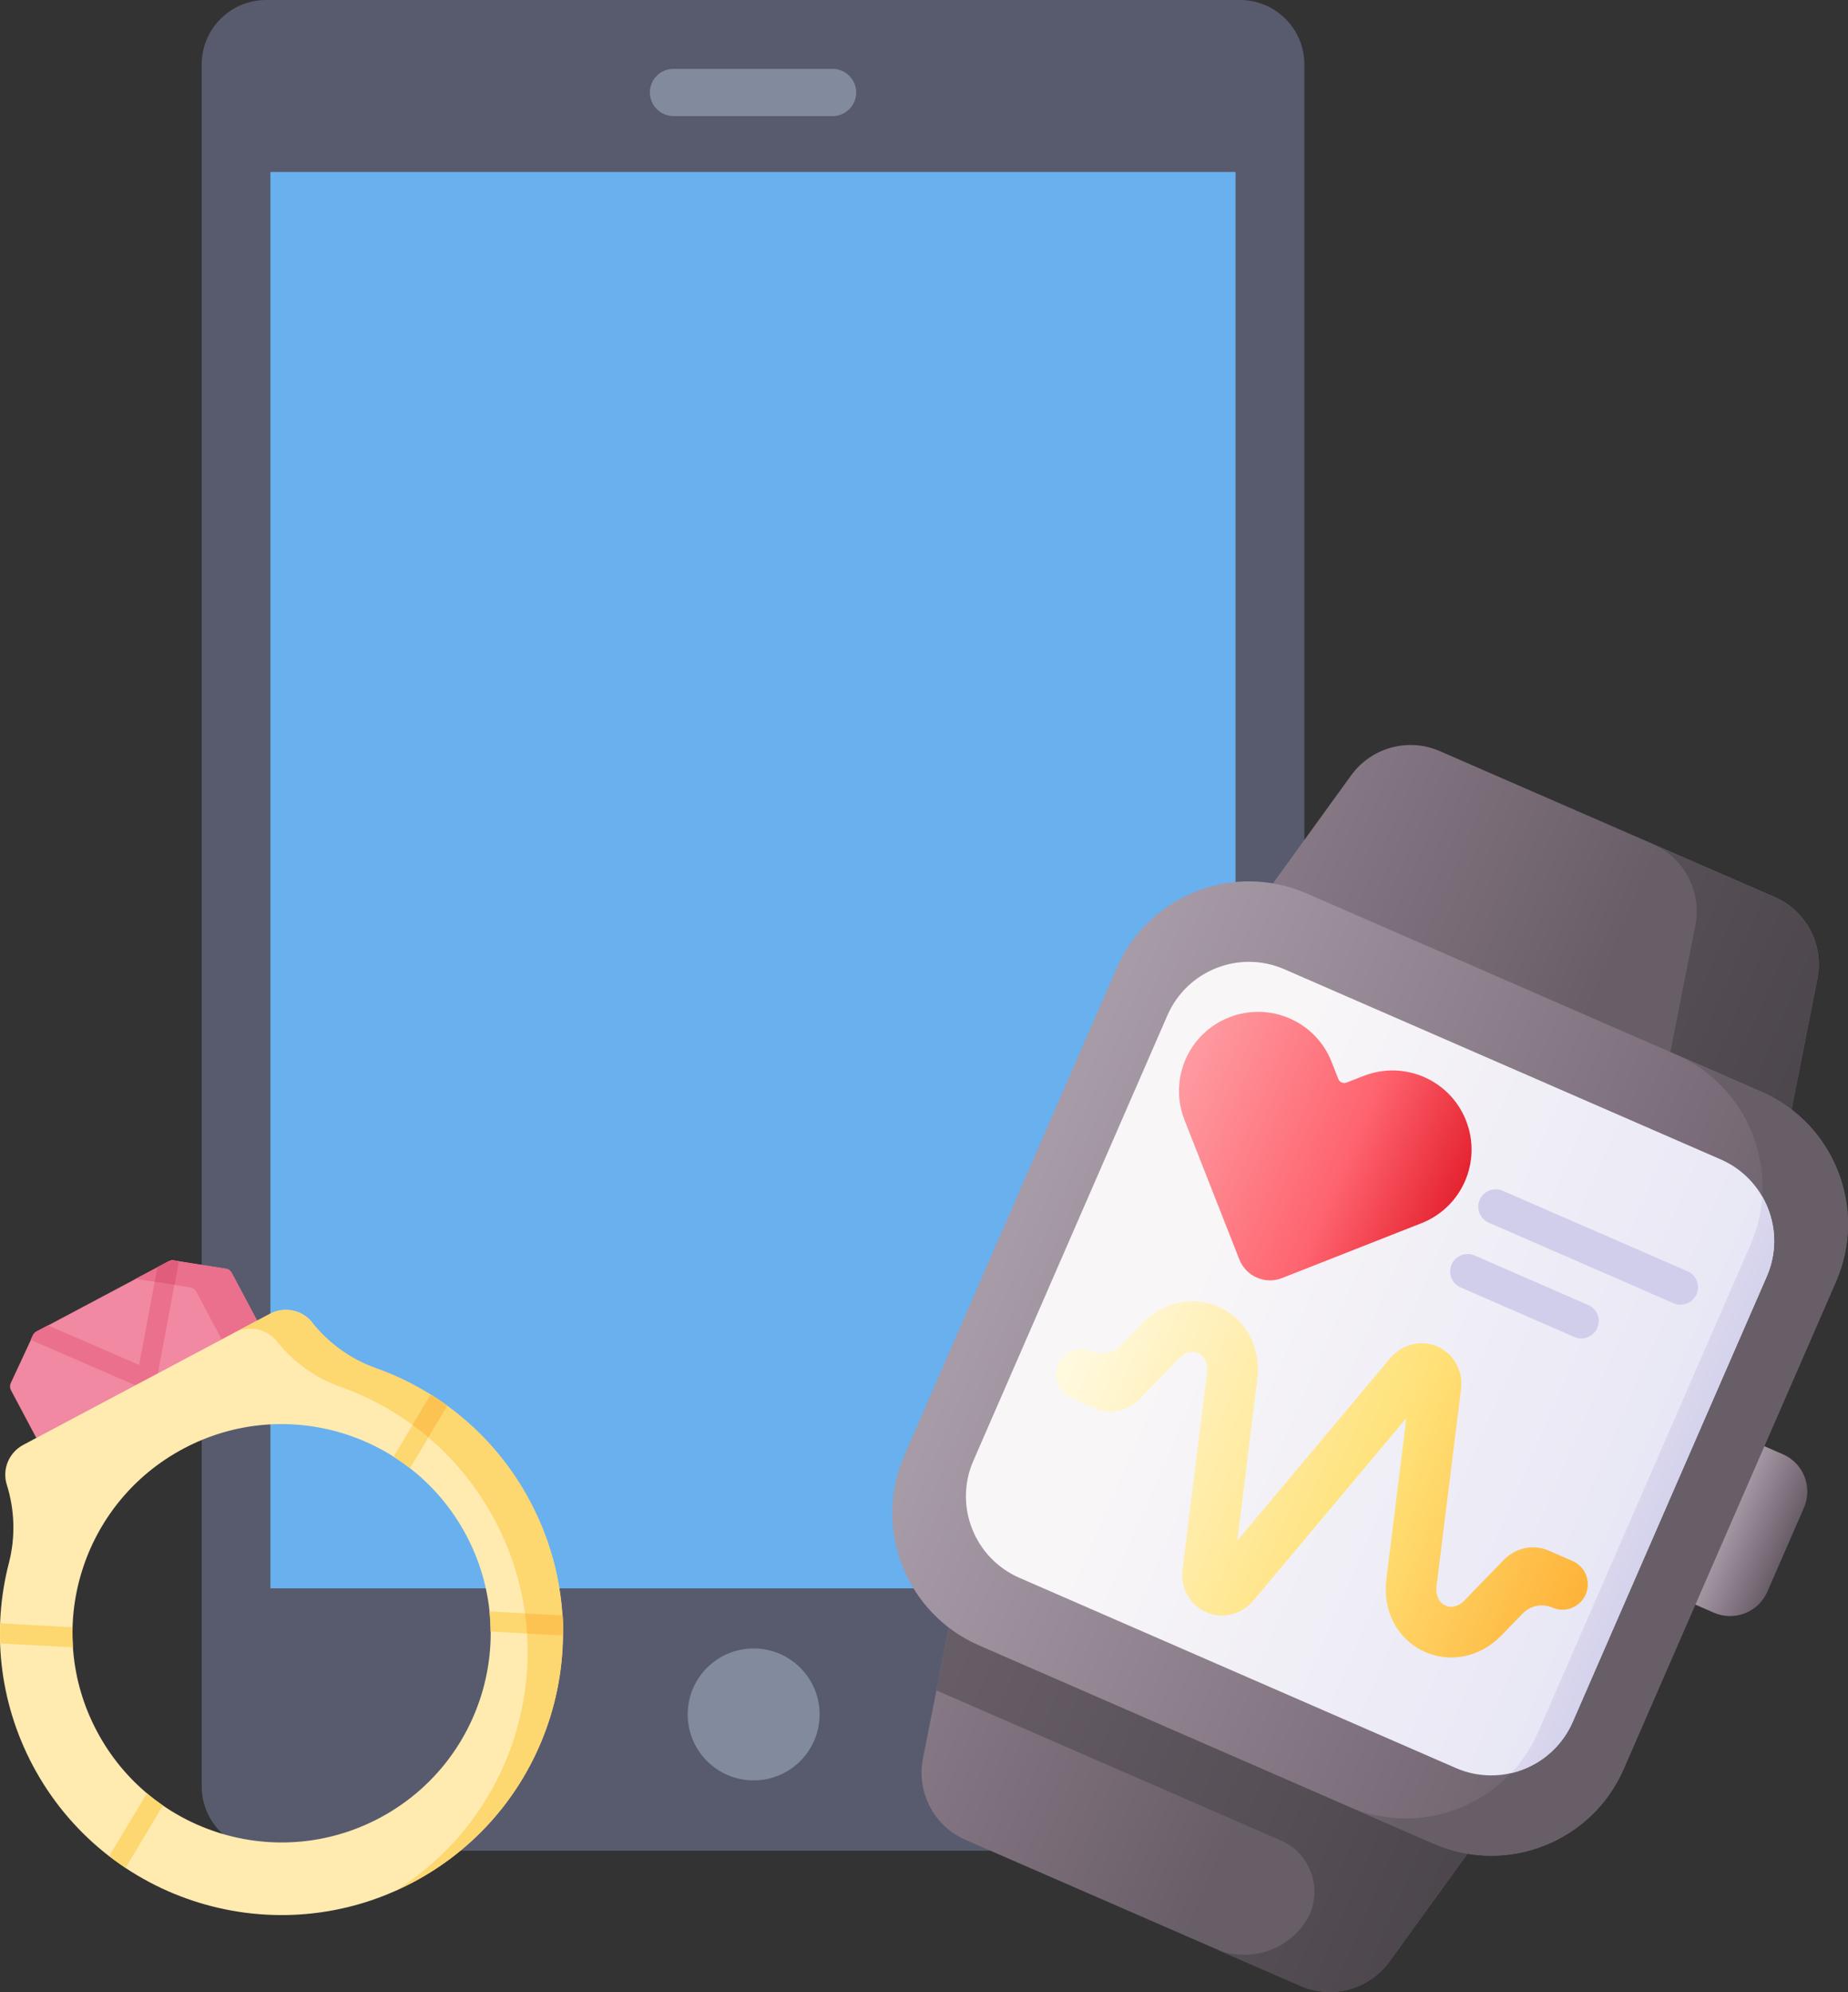 <?xml version="1.0" encoding="UTF-8"?>
<svg id="Layer_2" data-name="Layer 2" xmlns="http://www.w3.org/2000/svg" xmlns:xlink="http://www.w3.org/1999/xlink" viewBox="0 0 135.33 145.84">
  <rect x="0" y="0" width="135.33" height="145.84" fill="#333333" stroke="none"/>
  <defs>
    <style>
      .cls-1 {
        fill: url(#linear-gradient);
      }

      .cls-1, .cls-2, .cls-3, .cls-4, .cls-5, .cls-6, .cls-7, .cls-8, .cls-9, .cls-10, .cls-11, .cls-12, .cls-13, .cls-14, .cls-15, .cls-16, .cls-17, .cls-18, .cls-19, .cls-20, .cls-21, .cls-22 {
        stroke-width: 0px;
      }

      .cls-2 {
        fill: url(#linear-gradient-11);
      }

      .cls-3 {
        fill: url(#linear-gradient-12);
      }

      .cls-4 {
        fill: url(#linear-gradient-13);
      }

      .cls-5 {
        fill: url(#linear-gradient-10);
      }

      .cls-6 {
        fill: #e05e7b;
      }

      .cls-7 {
        fill: #fdd76f;
      }

      .cls-8 {
        fill: #ffeab0;
      }

      .cls-9 {
        fill: #fdc352;
      }

      .cls-10 {
        fill: #69b0ee;
      }

      .cls-11 {
        fill: #575b6d;
      }

      .cls-12 {
        fill: url(#linear-gradient-4);
      }

      .cls-13 {
        fill: url(#linear-gradient-2);
      }

      .cls-14 {
        fill: url(#linear-gradient-3);
      }

      .cls-15 {
        fill: url(#linear-gradient-8);
      }

      .cls-16 {
        fill: url(#linear-gradient-9);
      }

      .cls-17 {
        fill: url(#linear-gradient-7);
      }

      .cls-18 {
        fill: url(#linear-gradient-5);
      }

      .cls-19 {
        fill: url(#linear-gradient-6);
      }

      .cls-20 {
        fill: #f089a1;
      }

      .cls-21 {
        fill: #828a9e;
      }

      .cls-22 {
        fill: #ea708d;
      }
    </style>
    <linearGradient id="linear-gradient" x1="-200.4" y1="647.4" x2="-145.14" y2="647.4" gradientTransform="translate(-7.9 722.98) rotate(23.54) scale(1 -1)" gradientUnits="userSpaceOnUse">
      <stop offset="0" stop-color="#a79ba7"/>
      <stop offset=".75" stop-color="#7a6d79"/>
      <stop offset="1" stop-color="#685e68"/>
    </linearGradient>
    <linearGradient id="linear-gradient-2" x1="-170.85" y1="647.4" x2="-114.98" y2="647.4" gradientTransform="translate(-7.9 722.98) rotate(23.54) scale(1 -1)" gradientUnits="userSpaceOnUse">
      <stop offset="0" stop-color="#685e68"/>
      <stop offset="1" stop-color="#433f43"/>
    </linearGradient>
    <linearGradient id="linear-gradient-3" x1="-200.4" y1="952.88" x2="-145.14" y2="952.88" gradientTransform="translate(605.23 -684.29) rotate(23.54)" xlink:href="#linear-gradient"/>
    <linearGradient id="linear-gradient-4" y1="576.15" x2="-114.98" y2="576.15" xlink:href="#linear-gradient-2"/>
    <linearGradient id="linear-gradient-5" x1="-121.12" y1="611.78" x2="-116.37" y2="611.78" xlink:href="#linear-gradient"/>
    <linearGradient id="linear-gradient-6" x1="-177.57" y1="611.78" x2="-120.32" y2="611.78" xlink:href="#linear-gradient"/>
    <linearGradient id="linear-gradient-7" x1="-173.23" y1="611.78" x2="-134.15" y2="611.78" xlink:href="#linear-gradient"/>
    <linearGradient id="linear-gradient-8" x1="-172.79" y1="611.78" x2="-125.1" y2="611.78" gradientTransform="translate(-7.9 722.98) rotate(23.54) scale(1 -1)" gradientUnits="userSpaceOnUse">
      <stop offset="0" stop-color="#f8f6f7"/>
      <stop offset=".18" stop-color="#f8f6f7"/>
      <stop offset="1" stop-color="#e7e6f5"/>
    </linearGradient>
    <linearGradient id="linear-gradient-9" x1="-170.41" y1="623.69" x2="-148.11" y2="623.69" gradientTransform="translate(-7.9 722.98) rotate(23.54) scale(1 -1)" gradientUnits="userSpaceOnUse">
      <stop offset="0" stop-color="#fe99a0"/>
      <stop offset=".59" stop-color="#fe646f"/>
      <stop offset="1" stop-color="#e41f2d"/>
    </linearGradient>
    <linearGradient id="linear-gradient-10" x1="-169.94" y1="602.97" x2="-127.95" y2="602.97" gradientTransform="translate(-7.9 722.98) rotate(23.54) scale(1 -1)" gradientUnits="userSpaceOnUse">
      <stop offset="0" stop-color="#fff9df"/>
      <stop offset=".59" stop-color="#ffe177"/>
      <stop offset="1" stop-color="#feb137"/>
    </linearGradient>
    <linearGradient id="linear-gradient-11" x1="-176.97" y1="626.27" x2="-152.16" y2="626.27" gradientTransform="translate(-7.9 722.98) rotate(23.54) scale(1 -1)" gradientUnits="userSpaceOnUse">
      <stop offset="0" stop-color="#f8f6f7"/>
      <stop offset="1" stop-color="#d1ceeb"/>
    </linearGradient>
    <linearGradient id="linear-gradient-12" x1="-176.97" y1="621.12" x2="-152.16" y2="621.12" xlink:href="#linear-gradient-11"/>
    <linearGradient id="linear-gradient-13" x1="-144.19" y1="611.78" x2="-123.44" y2="611.78" xlink:href="#linear-gradient-11"/>
  </defs>
  <g id="Layer_1-2" data-name="Layer 1">
    <g>
      <g id="icon">
        <path class="cls-11" d="M19.49,0h71.31C93.41,0,95.52,2.11,95.52,4.72v126.05c0,2.61-2.11,4.72-4.72,4.72H19.49c-2.61,0-4.72-2.11-4.72-4.72V4.72c0-2.61,2.11-4.72,4.72-4.72h0Z"/>
        <path class="cls-10" d="M19.8,12.59h70.68v103.69H19.8V12.59Z"/>
        <g>
          <circle class="cls-21" cx="55.19" cy="125.51" r="4.83"/>
          <path class="cls-21" d="M60.97,5.04h-11.65c-.96,0-1.73.78-1.73,1.73s.78,1.73,1.73,1.73h11.65c.96,0,1.73-.78,1.73-1.73s-.78-1.73-1.73-1.73Z"/>
        </g>
      </g>
      <g>
        <g>
          <path class="cls-1" d="M130.86,82.89l-38.64-16.84,6.72-9.28c1.48-2.05,4.19-2.79,6.5-1.78l24.52,10.68c2.32,1.01,3.62,3.5,3.13,5.97l-2.22,11.24Z"/>
          <path class="cls-13" d="M133.08,71.65c.49-2.48-.81-4.97-3.13-5.97l-8.93-3.89c2.32,1.01,3.62,3.5,3.13,5.97l-2.22,11.24,8.93,3.89,2.22-11.24Z"/>
          <path class="cls-14" d="M108.45,134.33l-38.64-16.84-2.22,11.24c-.49,2.48.81,4.97,3.13,5.97l24.52,10.68c2.32,1.01,5.02.27,6.51-1.78l6.72-9.28Z"/>
          <path class="cls-12" d="M108.45,134.33l-1.18,1.63-2.56,3.54-2.97,4.11c-1.48,2.05-4.19,2.79-6.51,1.78l-6.26-2.73c2.32,1.01,5.02.27,6.51-1.78,1.53-2.11.71-5.1-1.68-6.14l-25.23-10.99.85-4.28.39-1.98,38.64,16.84Z"/>
        </g>
        <g>
          <path class="cls-18" d="M122.82,116.89l2.68,1.17c1.51.66,3.28-.03,3.93-1.55l2.67-6.12c.66-1.51-.03-3.28-1.55-3.93l-2.68-1.17-5.05,11.6Z"/>
          <path class="cls-19" d="M104.99,134.97l-33.29-14.51c-5.36-2.33-7.81-8.57-5.47-13.92l15.54-35.66c2.33-5.36,8.57-7.81,13.92-5.47l33.29,14.51c5.36,2.33,7.81,8.57,5.47,13.92l-15.54,35.66c-2.33,5.36-8.57,7.81-13.92,5.47h0Z"/>
          <path class="cls-17" d="M128.97,79.92l-6.26-2.73c5.36,2.33,7.81,8.57,5.47,13.92l-15.54,35.66c-2.33,5.36-8.57,7.81-13.92,5.47l6.26,2.73c5.36,2.33,11.59-.12,13.92-5.47l15.54-35.66c2.33-5.36-.12-11.59-5.47-13.92Z"/>
          <path class="cls-15" d="M106.6,129.43l-31.95-13.92c-3.3-1.44-4.81-5.28-3.37-8.57l14.21-32.61c1.44-3.3,5.28-4.81,8.57-3.37l31.95,13.92c3.3,1.44,4.81,5.28,3.37,8.57l-14.21,32.61c-1.44,3.3-5.27,4.81-8.57,3.37Z"/>
          <path class="cls-16" d="M99.85,78.77l-1.23.48c-.25.1-.52-.02-.62-.27l-.48-1.23c-1.17-2.98-4.53-4.44-7.51-3.27-2.98,1.17-4.44,4.53-3.27,7.51l4.02,10.22c.49,1.23,1.88,1.84,3.11,1.36l10.22-4.02c2.98-1.17,4.44-4.53,3.27-7.51-1.17-2.98-4.53-4.44-7.51-3.27h0Z"/>
          <path class="cls-5" d="M116.12,116.72c.41-.94-.02-2.03-.96-2.44l-1.74-.76c-1.13-.49-2.43-.22-3.32.7l-2.83,2.92c-.45.47-.98.61-1.44.39-.48-.23-.71-.76-.63-1.43l1.79-14.38c.17-1.35-.53-2.61-1.73-3.14s-2.6-.17-3.47.87l-11.19,13.35,1.47-11.83c.28-2.26-.78-4.32-2.71-5.24-1.91-.92-4.15-.46-5.72,1.15l-1.56,1.61c-.56.58-1.43.75-2.17.43-.94-.41-2.03.02-2.44.96h0c-.41.95.02,2.04.96,2.45l1.74.76c1.13.49,2.43.22,3.32-.7l2.83-2.92c.45-.47.98-.61,1.44-.39.48.23.71.76.63,1.43l-1.79,14.38c-.17,1.35.53,2.61,1.73,3.14s2.6.17,3.47-.87l11.19-13.35-1.47,11.83c-.28,2.26.78,4.32,2.71,5.24,1.91.91,4.15.46,5.72-1.15l1.56-1.61c.56-.58,1.43-.75,2.17-.43.94.41,2.03-.02,2.44-.96h0Z"/>
          <g>
            <path class="cls-2" d="M122.56,95.41l-13.54-5.9c-.65-.28-.94-1.04-.66-1.68s1.04-.94,1.68-.66l13.54,5.9c.65.28.94,1.04.66,1.68s-1.04.94-1.68.66Z"/>
            <path class="cls-3" d="M115.29,97.88l-8.33-3.63c-.65-.28-.94-1.04-.66-1.68s1.04-.94,1.68-.66l8.33,3.63c.65.28.94,1.04.66,1.68s-1.04.94-1.68.66Z"/>
          </g>
          <path class="cls-4" d="M129.05,87.59c-.08,1.18-.36,2.38-.86,3.53l-15.54,35.66c-.5,1.15-1.18,2.17-2,3.03,1.94-.45,3.66-1.78,4.52-3.75l14.21-32.61c.86-1.97.66-4.13-.33-5.86h0Z"/>
        </g>
      </g>
      <path class="cls-20" d="M2.42,97.75l-1.63,3.5c-.08.17-.07.36.01.52l1.86,3.5,9-2.57,7.17-6.02-1.86-3.5c-.09-.16-.24-.28-.43-.3l-3.81-.6c-.13-.02-.25,0-.37.06l-9.68,5.14c-.11.06-.2.15-.26.27Z"/>
      <path class="cls-22" d="M16.53,92.88l-3.81-.6c-.13-.02-.25,0-.37.06l-2.59,1.37c.11-.06.24-.08.37-.06l3.81.6c.18.03.34.14.43.3l1.86,3.5,2.59-1.37-1.86-3.5c-.09-.16-.24-.28-.43-.3h0Z"/>
      <g>
        <path class="cls-22" d="M13.08,92.47s.01-.09.01-.14l-.36-.06c-.13-.02-.25,0-.37.06l-.83.44-1.34,7.16-6.69-2.9-.83.44c-.11.06-.2.15-.26.27l-.16.33s.08.05.12.07l7.53,3.27,1.29.42.37-1.3,1.51-8.07Z"/>
        <path class="cls-6" d="M12.78,94.07l.3-1.6s.01-.09.01-.14l-.36-.06c-.13-.02-.25,0-.37.06l-.83.44-.2,1.06,1.45.23Z"/>
      </g>
      <path class="cls-8" d="M22.87,96.82c-.74-.93-2.04-1.2-3.1-.64L1.7,105.78c-1.05.56-1.56,1.79-1.2,2.92.58,1.86.64,3.84.15,5.73-1.24,4.81-.76,10.08,1.75,14.82,5.34,10.05,17.82,13.88,27.87,8.54,10.05-5.34,13.88-17.82,8.54-27.87-2.51-4.73-6.61-8.09-11.29-9.75-1.83-.65-3.45-1.81-4.66-3.33ZM27.8,133.09c-7.47,3.97-16.73,1.13-20.7-6.34s-1.13-16.73,6.34-20.7,16.73-1.13,20.7,6.34c3.97,7.47,1.13,16.73-6.34,20.7h0Z"/>
      <path class="cls-7" d="M27.53,100.16c-1.83-.65-3.45-1.81-4.66-3.33-.74-.93-2.04-1.2-3.1-.64l-2.59,1.37c1.05-.56,2.35-.29,3.1.64,1.21,1.52,2.82,2.68,4.66,3.33,4.68,1.66,8.78,5.02,11.29,9.75,5.11,9.62,1.83,21.46-7.27,27.14.44-.2.88-.41,1.32-.64,10.05-5.34,13.88-17.82,8.54-27.87-2.51-4.73-6.61-8.09-11.29-9.75h0Z"/>
      <g>
        <g>
          <path class="cls-7" d="M.01,120.31l5.33.29c-.03-.49-.04-.98-.03-1.47L.02,118.84c-.02.49-.02.98,0,1.47Z"/>
          <path class="cls-7" d="M9.2,136.74l2.73-4.56c-.4-.28-.8-.58-1.17-.89l-2.76,4.59c.39.3.79.59,1.19.86Z"/>
          <path class="cls-7" d="M32.76,102.92l-2.74,4.57c-.39-.3-.79-.58-1.2-.84l2.73-4.55c.41.26.82.53,1.22.82h0ZM41.19,118.26l-5.35-.29c.05.49.08.98.08,1.47l5.31.29c0-.49,0-.98-.04-1.47Z"/>
        </g>
        <g>
          <path class="cls-9" d="M38.45,118.11c.07.49.12.98.15,1.48l2.63.14c0-.14,0-.28,0-.42,0-.05,0-.11,0-.16,0-.1,0-.2,0-.3,0-.05,0-.1,0-.15,0-.14-.01-.29-.02-.43l-2.74-.15Z"/>
          <path class="cls-9" d="M31.37,105.23l1.39-2.32c-.4-.29-.8-.56-1.22-.82l-1.33,2.22c.4.29.78.59,1.16.91h0Z"/>
        </g>
      </g>
    </g>
  </g>
</svg>